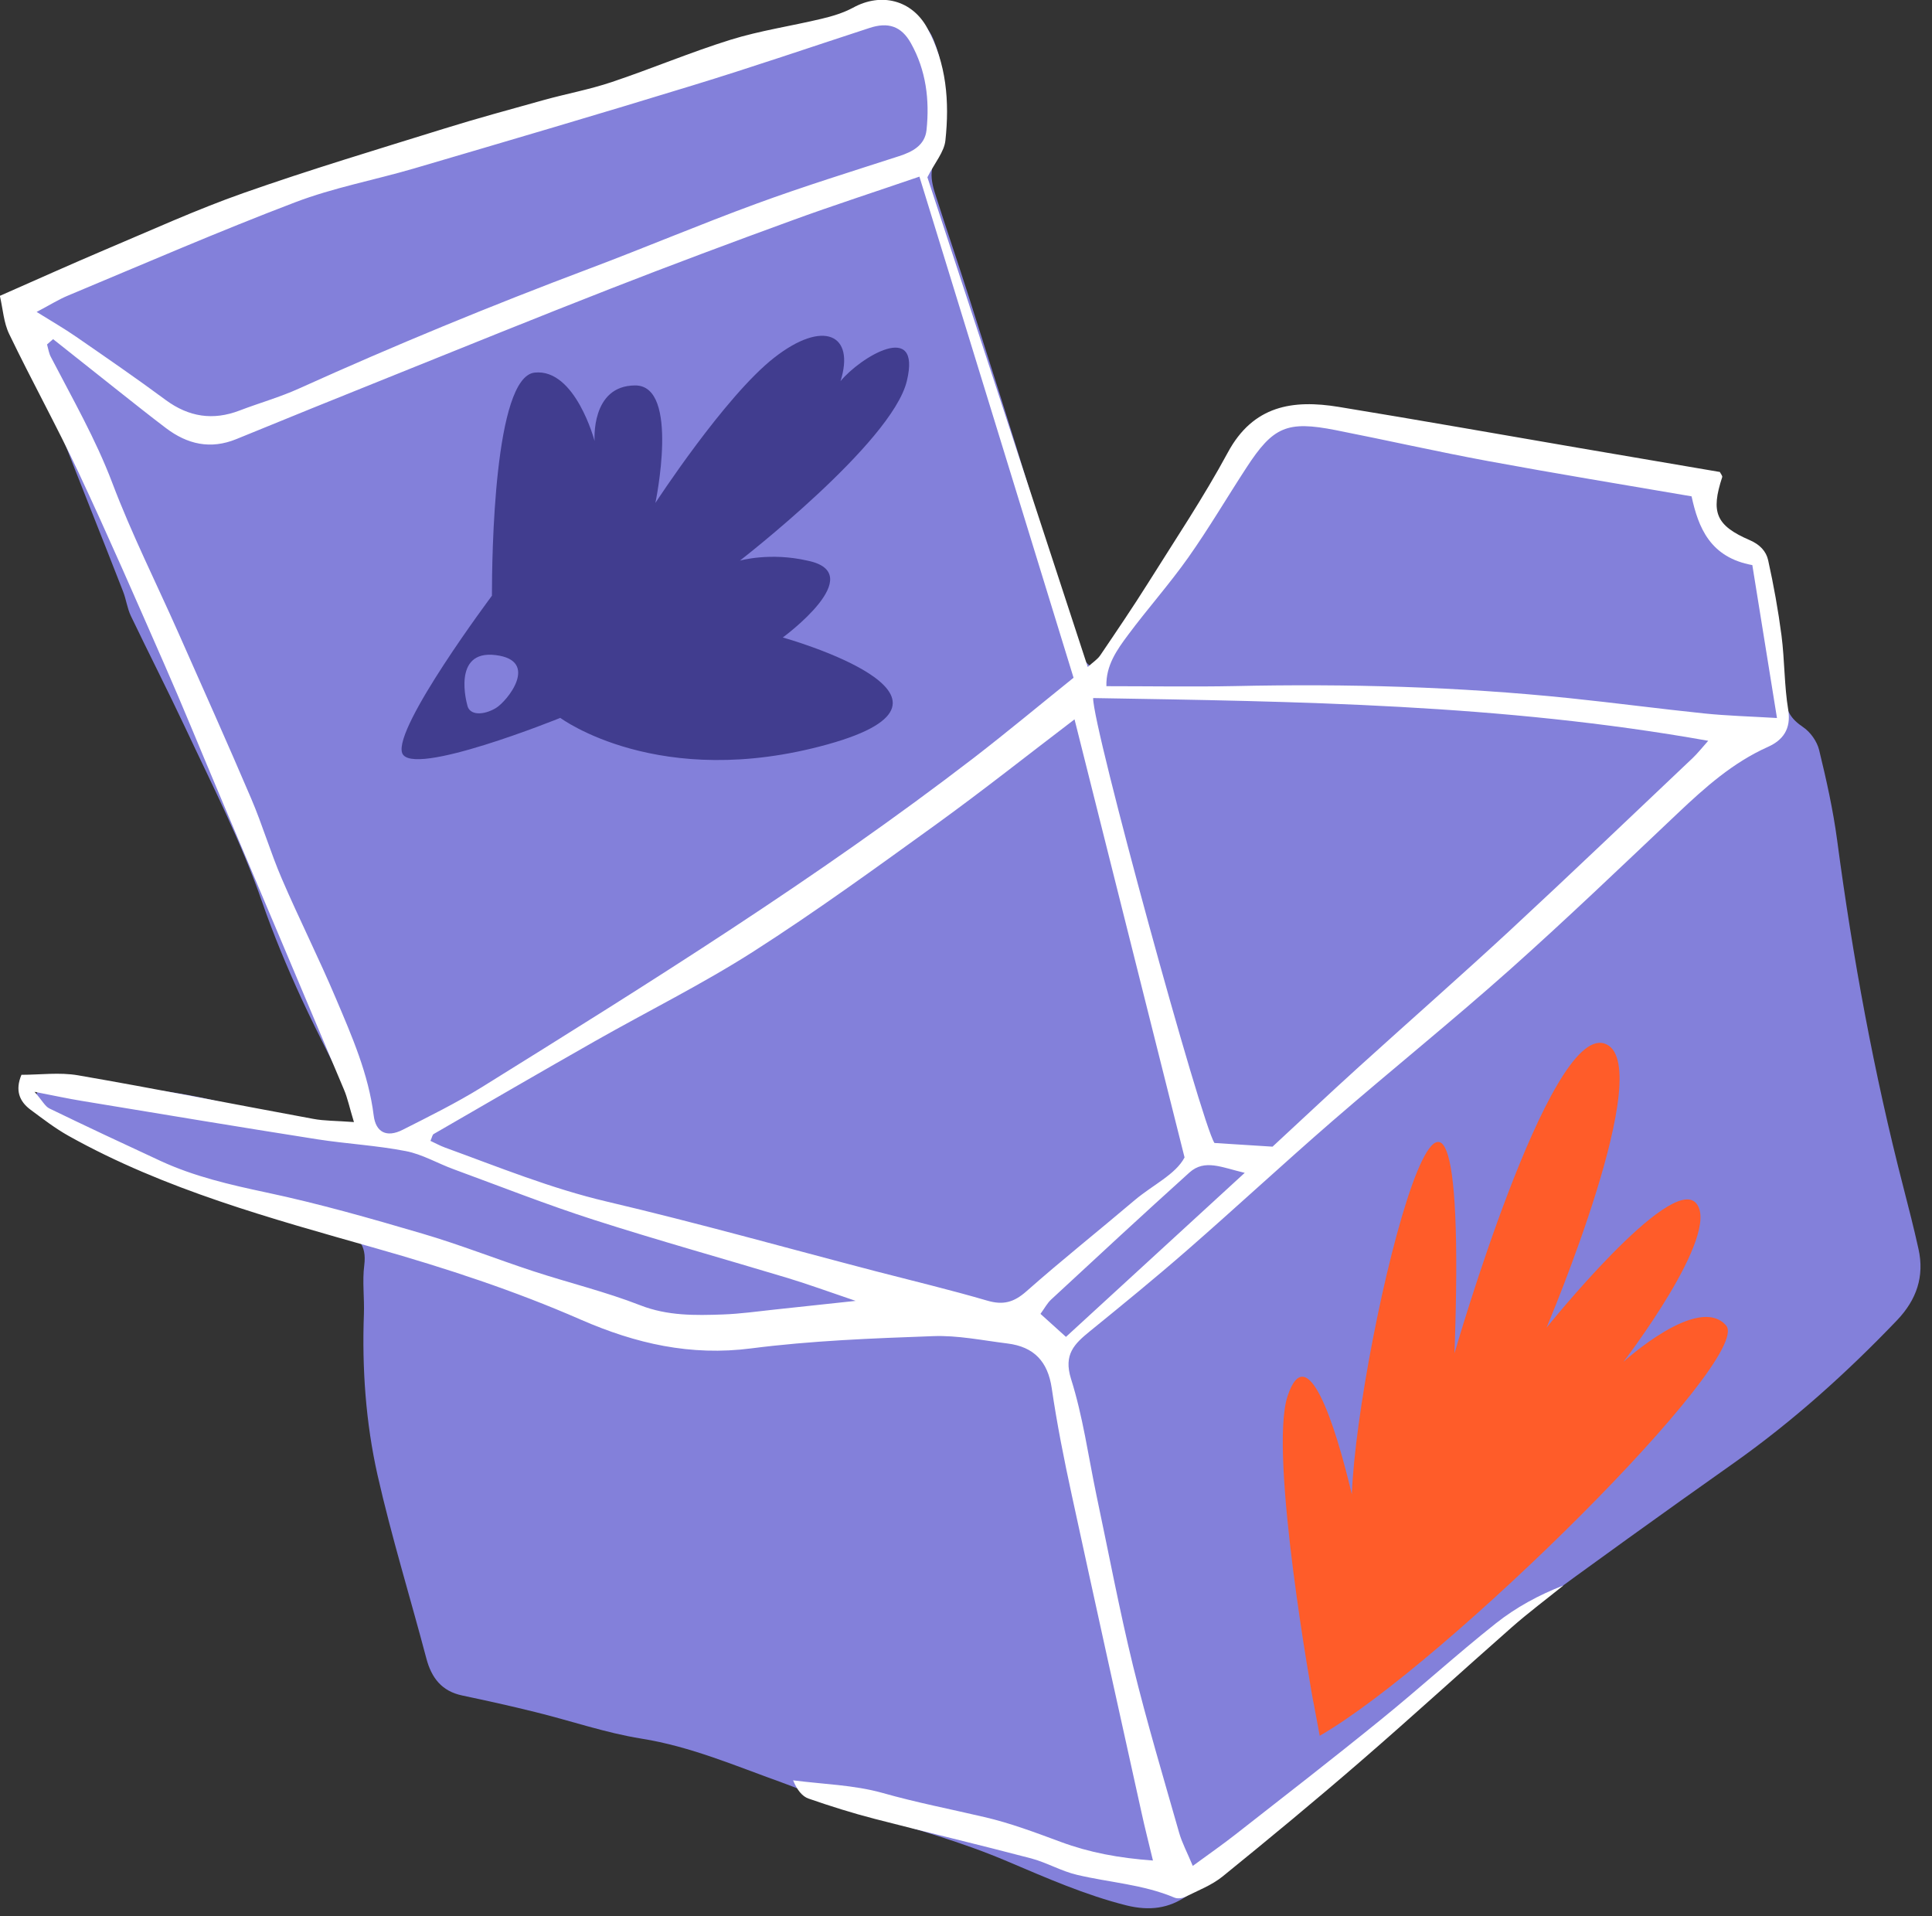 <?xml version="1.0" encoding="UTF-8"?>
<svg xmlns="http://www.w3.org/2000/svg" width="119" height="118" viewBox="0 0 119 118" fill="none">
  <rect x="0" y="0" width="119" height="118" fill="#333333" stroke="none"/>
  <g clip-path="url(#clip0_133_440)">
    <path d="M5.811 66.88C9.335 66.91 12.762 67.513 16.128 68.576C17.592 69.044 19.108 69.345 20.61 69.684C21.01 69.775 21.441 69.737 21.856 69.707C22.331 69.677 22.444 69.391 22.263 68.968C22.218 68.863 22.165 68.75 22.112 68.644C20.927 66.262 19.682 63.903 18.565 61.49C17.675 59.553 16.852 57.578 16.15 55.565C14.867 51.849 13.071 48.358 11.411 44.816C10.324 42.509 9.162 40.232 8.06 37.933C7.834 37.458 7.773 36.915 7.577 36.418C6.264 33.048 4.913 29.694 3.607 26.324C2.581 23.67 1.57 21.017 0.626 18.341C0.287 17.361 52.111 0.249 54.163 0.4C55.65 0.513 56.948 1.108 57.492 2.42C57.937 3.505 58.201 4.764 57.967 6.046C57.695 7.553 57.514 9.084 57.386 10.607C57.341 11.111 57.507 11.662 57.673 12.159C58.322 14.195 59.016 16.215 59.665 18.25C60.956 22.314 62.254 26.369 63.499 30.447C64.374 33.327 65.159 36.237 65.989 39.132C66.072 39.418 66.125 39.735 66.291 39.961C66.593 40.383 66.91 40.963 67.333 41.092C67.966 41.28 68.132 40.534 68.412 40.104C71.355 35.641 74.306 31.179 77.204 26.693C77.808 25.766 78.396 25.51 79.551 25.721C82.517 26.264 85.55 26.482 88.516 27.01C91.837 27.598 95.12 28.412 98.433 29.083C99.822 29.362 101.233 29.581 102.636 29.739C104.138 29.905 104.885 30.417 104.938 31.887C104.984 33.093 105.459 33.516 106.583 33.734C108.334 34.073 108.251 34.171 108.591 36.124C108.923 38.046 109.398 39.946 109.806 41.853C109.881 42.2 110.002 42.554 109.995 42.893C109.964 43.76 110.342 44.303 111.066 44.785C111.511 45.087 111.919 45.66 112.047 46.188C112.493 48.019 112.908 49.874 113.157 51.743C114.115 58.95 115.421 66.089 117.24 73.13C117.564 74.388 117.889 75.655 118.168 76.921C118.545 78.618 118.047 80.05 116.847 81.309C113.76 84.535 110.462 87.505 106.81 90.091C102.455 93.166 98.124 96.28 93.829 99.438C92.063 100.735 90.433 102.22 88.728 103.6C87.165 104.866 85.566 106.095 84.011 107.369C82.909 108.273 81.838 109.208 80.781 110.158C79.241 111.553 77.747 113 76.185 114.364C75.204 115.216 74.17 116.015 73.106 116.762C71.989 117.538 70.804 117.696 69.393 117.35C66.835 116.709 64.45 115.653 62.05 114.636C59.25 113.445 56.352 112.623 53.446 111.794C51.635 111.274 49.922 110.414 48.141 109.773C45.303 108.756 42.534 107.557 39.5 107.075C37.289 106.72 35.145 105.974 32.964 105.439C31.478 105.07 29.976 104.738 28.474 104.421C27.214 104.157 26.58 103.343 26.263 102.145C25.267 98.376 24.112 94.636 23.252 90.837C22.527 87.603 22.293 84.279 22.414 80.947C22.452 79.937 22.308 78.912 22.437 77.916C22.595 76.65 22.044 76.085 20.912 75.753C19.086 75.225 17.29 74.615 15.479 74.042C13.894 73.544 12.248 73.197 10.739 72.534C8.294 71.471 5.917 70.242 3.547 69.014C2.906 68.682 1.94 68.245 2.257 67.363C2.528 66.601 3.517 66.933 4.204 66.888C4.739 66.858 5.275 66.888 5.811 66.888V66.88Z" fill="#8380DA"></path>
    <path d="M21.803 69.112C21.523 68.2 21.41 67.627 21.184 67.099C18.588 60.925 15.976 54.766 13.373 48.6C12.286 46.029 11.237 43.444 10.113 40.888C8.384 36.953 6.671 33.011 4.845 29.113C3.494 26.234 1.947 23.444 0.566 20.572C0.226 19.871 0.181 19.035 -0.008 18.22C2.287 17.21 4.347 16.283 6.422 15.401C9.267 14.202 12.082 12.913 14.995 11.888C19.086 10.448 23.237 9.204 27.38 7.915C29.41 7.282 31.455 6.732 33.5 6.159C34.889 5.774 36.323 5.511 37.689 5.051C40.141 4.229 42.526 3.219 44.994 2.45C46.813 1.885 48.722 1.606 50.586 1.161C51.258 1.003 51.937 0.799 52.541 0.475C54.276 -0.482 56.171 0 57.114 1.726C58.306 3.905 58.488 6.264 58.231 8.654C58.156 9.355 57.59 10.004 57.122 10.916C60.344 20.761 63.65 30.84 67 41.077C67.302 40.798 67.589 40.617 67.763 40.368C68.759 38.898 69.763 37.42 70.706 35.92C72.374 33.259 74.132 30.636 75.626 27.869C77.189 24.967 79.634 24.598 82.449 25.058C87.384 25.864 92.305 26.739 97.233 27.583C100.138 28.081 103.036 28.578 105.934 29.068C105.987 29.181 106.1 29.302 106.078 29.385C105.368 31.548 105.678 32.362 107.776 33.267C108.402 33.538 108.787 33.953 108.908 34.503C109.247 36.033 109.527 37.586 109.73 39.139C109.927 40.662 109.896 42.215 110.145 43.723C110.334 44.906 109.806 45.592 108.893 45.999C106.734 46.964 105.021 48.494 103.331 50.093C99.92 53.319 96.523 56.575 93.014 59.704C89.422 62.9 85.679 65.915 82.049 69.059C79.045 71.667 76.124 74.374 73.128 76.989C71.166 78.701 69.144 80.351 67.121 81.995C66.178 82.764 65.499 83.412 65.966 84.912C66.699 87.226 67.031 89.669 67.529 92.058C68.276 95.579 68.94 99.122 69.793 102.612C70.638 106.057 71.657 109.465 72.63 112.879C72.804 113.49 73.113 114.063 73.468 114.915C74.457 114.191 75.302 113.603 76.109 112.97C79.098 110.633 82.102 108.304 85.045 105.914C87.437 103.977 89.716 101.896 92.131 99.981C93.369 99.001 94.773 98.232 96.297 97.644C95.233 98.504 94.139 99.318 93.112 100.223C89.996 102.966 86.931 105.771 83.784 108.492C81.007 110.897 78.17 113.241 75.317 115.556C74.653 116.098 73.808 116.422 73.023 116.814C72.827 116.912 72.532 116.95 72.336 116.867C70.412 116.053 68.336 115.94 66.336 115.465C65.37 115.239 64.48 114.711 63.521 114.455C60.314 113.611 57.092 112.849 53.884 112.02C52.511 111.666 51.145 111.236 49.801 110.769C49.409 110.633 49.099 110.241 48.85 109.645C50.692 109.887 52.586 109.924 54.36 110.422C56.435 111.01 58.541 111.417 60.631 111.907C62.231 112.276 63.785 112.864 65.333 113.437C67.106 114.093 68.917 114.432 71.015 114.583C70.744 113.452 70.51 112.548 70.314 111.643C68.872 105.13 67.431 98.617 66.019 92.096C65.544 89.91 65.106 87.716 64.782 85.5C64.54 83.842 63.68 82.945 62.057 82.741C60.525 82.553 58.986 82.228 57.461 82.289C53.726 82.424 49.967 82.568 46.269 83.043C42.534 83.525 39.16 82.749 35.787 81.279C31.704 79.492 27.478 78.105 23.176 76.884C16.701 75.044 10.165 73.273 4.226 69.956C3.404 69.496 2.641 68.908 1.879 68.343C1.192 67.83 0.921 67.152 1.321 66.194C2.46 66.194 3.668 66.028 4.807 66.225C9.645 67.061 14.467 68.019 19.297 68.908C19.976 69.036 20.678 69.021 21.788 69.104L21.803 69.112ZM3.268 20.889C3.147 20.994 3.019 21.108 2.898 21.213C2.973 21.477 3.011 21.763 3.139 21.997C4.46 24.545 5.886 27.025 6.913 29.731C8.105 32.882 9.63 35.913 10.996 38.996C12.498 42.388 14.014 45.766 15.471 49.18C16.165 50.801 16.663 52.505 17.358 54.118C18.422 56.59 19.637 59.003 20.686 61.483C21.674 63.812 22.701 66.149 23.018 68.705C23.146 69.73 23.81 70.084 24.806 69.579C26.444 68.75 28.104 67.928 29.666 66.963C40.005 60.533 50.337 54.088 60.005 46.655C62.065 45.064 64.065 43.398 66.125 41.74C62.94 31.397 59.801 21.175 56.631 10.878C53.907 11.813 51.318 12.649 48.76 13.584C45.039 14.941 41.326 16.328 37.636 17.768C33.04 19.562 28.474 21.417 23.901 23.256C20.784 24.507 17.675 25.766 14.565 27.04C12.965 27.696 11.539 27.364 10.218 26.362C9.222 25.608 8.249 24.831 7.275 24.062C5.939 23.007 4.611 21.952 3.283 20.896L3.268 20.889ZM26.504 70.258C26.799 70.393 27.093 70.559 27.402 70.672C30.7 71.871 33.946 73.198 37.387 74.004C42.934 75.308 48.428 76.854 53.944 78.293C56.239 78.889 58.541 79.439 60.812 80.103C61.793 80.389 62.45 80.208 63.219 79.53C65.393 77.608 67.672 75.798 69.891 73.914C71.008 72.971 72.412 72.331 72.962 71.283C70.653 62.101 68.427 53.213 66.185 44.303C63.295 46.504 60.518 48.705 57.65 50.779C53.952 53.447 50.254 56.138 46.413 58.596C43.266 60.608 39.9 62.274 36.647 64.121C33.327 66.006 30.021 67.928 26.708 69.843C26.633 69.888 26.617 70.031 26.512 70.265L26.504 70.258ZM105.21 45.622C92.478 43.353 79.906 43.202 67.332 42.991C67.272 44.672 74.011 69.24 74.804 70.393C75.913 70.461 77.03 70.537 78.381 70.619C80.072 69.059 81.883 67.348 83.732 65.674C86.811 62.885 89.935 60.141 92.984 57.322C96.773 53.809 100.508 50.236 104.267 46.678C104.553 46.406 104.802 46.09 105.217 45.622H105.21ZM107.949 34.805C105.331 34.337 104.606 32.483 104.191 30.568C99.92 29.837 95.784 29.159 91.663 28.397C88.524 27.817 85.407 27.108 82.268 26.49C79.272 25.902 78.419 26.271 76.766 28.812C75.566 30.651 74.457 32.543 73.189 34.337C72.027 35.981 70.683 37.488 69.483 39.102C68.797 40.021 68.11 40.986 68.148 42.26C70.849 42.26 73.46 42.305 76.079 42.253C82.962 42.102 89.837 42.29 96.682 42.999C99.452 43.285 102.221 43.655 104.991 43.941C106.387 44.084 107.791 44.122 109.451 44.22C108.923 40.918 108.44 37.918 107.934 34.805H107.949ZM2.264 19.215C3.207 19.803 3.97 20.241 4.687 20.738C6.543 22.02 8.407 23.301 10.218 24.643C11.637 25.683 13.124 25.909 14.754 25.284C15.976 24.816 17.244 24.462 18.437 23.919C24.308 21.266 30.263 18.816 36.292 16.547C39.741 15.25 43.138 13.81 46.594 12.544C49.492 11.481 52.435 10.569 55.371 9.619C56.216 9.348 56.971 8.941 57.069 8.006C57.265 6.144 57.039 4.32 56.103 2.654C55.514 1.606 54.699 1.342 53.544 1.726C49.914 2.91 46.307 4.146 42.654 5.262C36.957 7.011 31.229 8.692 25.508 10.373C23.07 11.089 20.542 11.556 18.173 12.461C13.479 14.248 8.86 16.253 4.219 18.19C3.592 18.447 3.019 18.816 2.249 19.215H2.264ZM52.684 80.11C51.039 79.552 49.801 79.1 48.541 78.716C44.564 77.517 40.556 76.401 36.609 75.135C33.689 74.2 30.829 73.069 27.953 72.014C26.957 71.652 26.014 71.087 24.987 70.891C23.199 70.544 21.357 70.446 19.554 70.167C14.709 69.406 9.871 68.599 5.034 67.8C4.196 67.664 3.366 67.483 2.128 67.242C2.611 67.793 2.777 68.139 3.041 68.267C5.313 69.368 7.6 70.439 9.894 71.501C11.969 72.459 14.165 72.964 16.399 73.439C19.637 74.125 22.829 75.037 26.006 75.972C28.316 76.65 30.564 77.54 32.859 78.293C35.047 79.01 37.296 79.552 39.44 80.389C41.123 81.045 42.813 81.015 44.526 80.954C45.59 80.917 46.647 80.766 47.703 80.653C49.22 80.495 50.737 80.329 52.692 80.118L52.684 80.11ZM76.675 72.233C75.249 71.901 74.208 71.366 73.264 72.21C70.397 74.796 67.567 77.419 64.736 80.042C64.495 80.269 64.336 80.578 64.087 80.917C64.616 81.399 65.061 81.799 65.657 82.334C69.264 79.025 72.834 75.753 76.675 72.225V72.233Z" fill="white"></path>
    <path d="M80.887 104.791C80.887 104.791 78.117 89.525 79.309 85.975C80.494 82.424 82.207 87.55 83.264 92.028C83.656 82.334 90.645 53.861 89.588 83.344C89.588 83.344 95.384 63.209 98.81 64.264C102.237 65.32 95.256 81.769 95.256 81.769C95.256 81.769 102.901 72.248 104.478 74.109C106.055 75.979 99.995 83.872 99.995 83.872C99.995 83.872 104.606 79.658 106.319 81.633C108.032 83.608 89.06 102.424 81.287 106.901L80.894 104.798L80.887 104.791Z" fill="#FF5C29"></path>
    <path d="M30.3 36.689C30.3 36.689 24.24 44.785 24.768 46.368C25.297 47.944 34.511 44.212 34.511 44.212C34.511 44.212 40.579 48.736 50.986 45.841C61.393 42.946 48.216 39.26 48.216 39.26C48.216 39.26 53.612 35.31 49.726 34.526C47.424 33.998 45.575 34.526 45.575 34.526C45.575 34.526 54.925 27.289 55.854 23.474C56.782 19.66 52.956 22.027 51.771 23.474C52.684 20.58 50.714 19.66 47.688 22.027C44.654 24.394 40.368 30.975 40.368 30.975C40.368 30.975 41.892 23.738 39.13 23.738C36.368 23.738 36.624 27.161 36.624 27.161C36.624 27.161 35.44 22.683 32.934 22.947C30.429 23.211 30.3 34.254 30.3 36.697V36.689Z" fill="#413D8F"></path>
    <path d="M28.776 43.398C28.776 43.398 27.802 40.006 30.527 40.345C33.251 40.677 31.259 43.187 30.527 43.617C29.795 44.047 28.904 44.092 28.776 43.406V43.398Z" fill="#8380DA"></path>
  </g>
  <defs>
    <clipPath id="clip0_133_440">
      <rect width="118.288" height="117.515" fill="white"></rect>
    </clipPath>
  </defs>
</svg>
